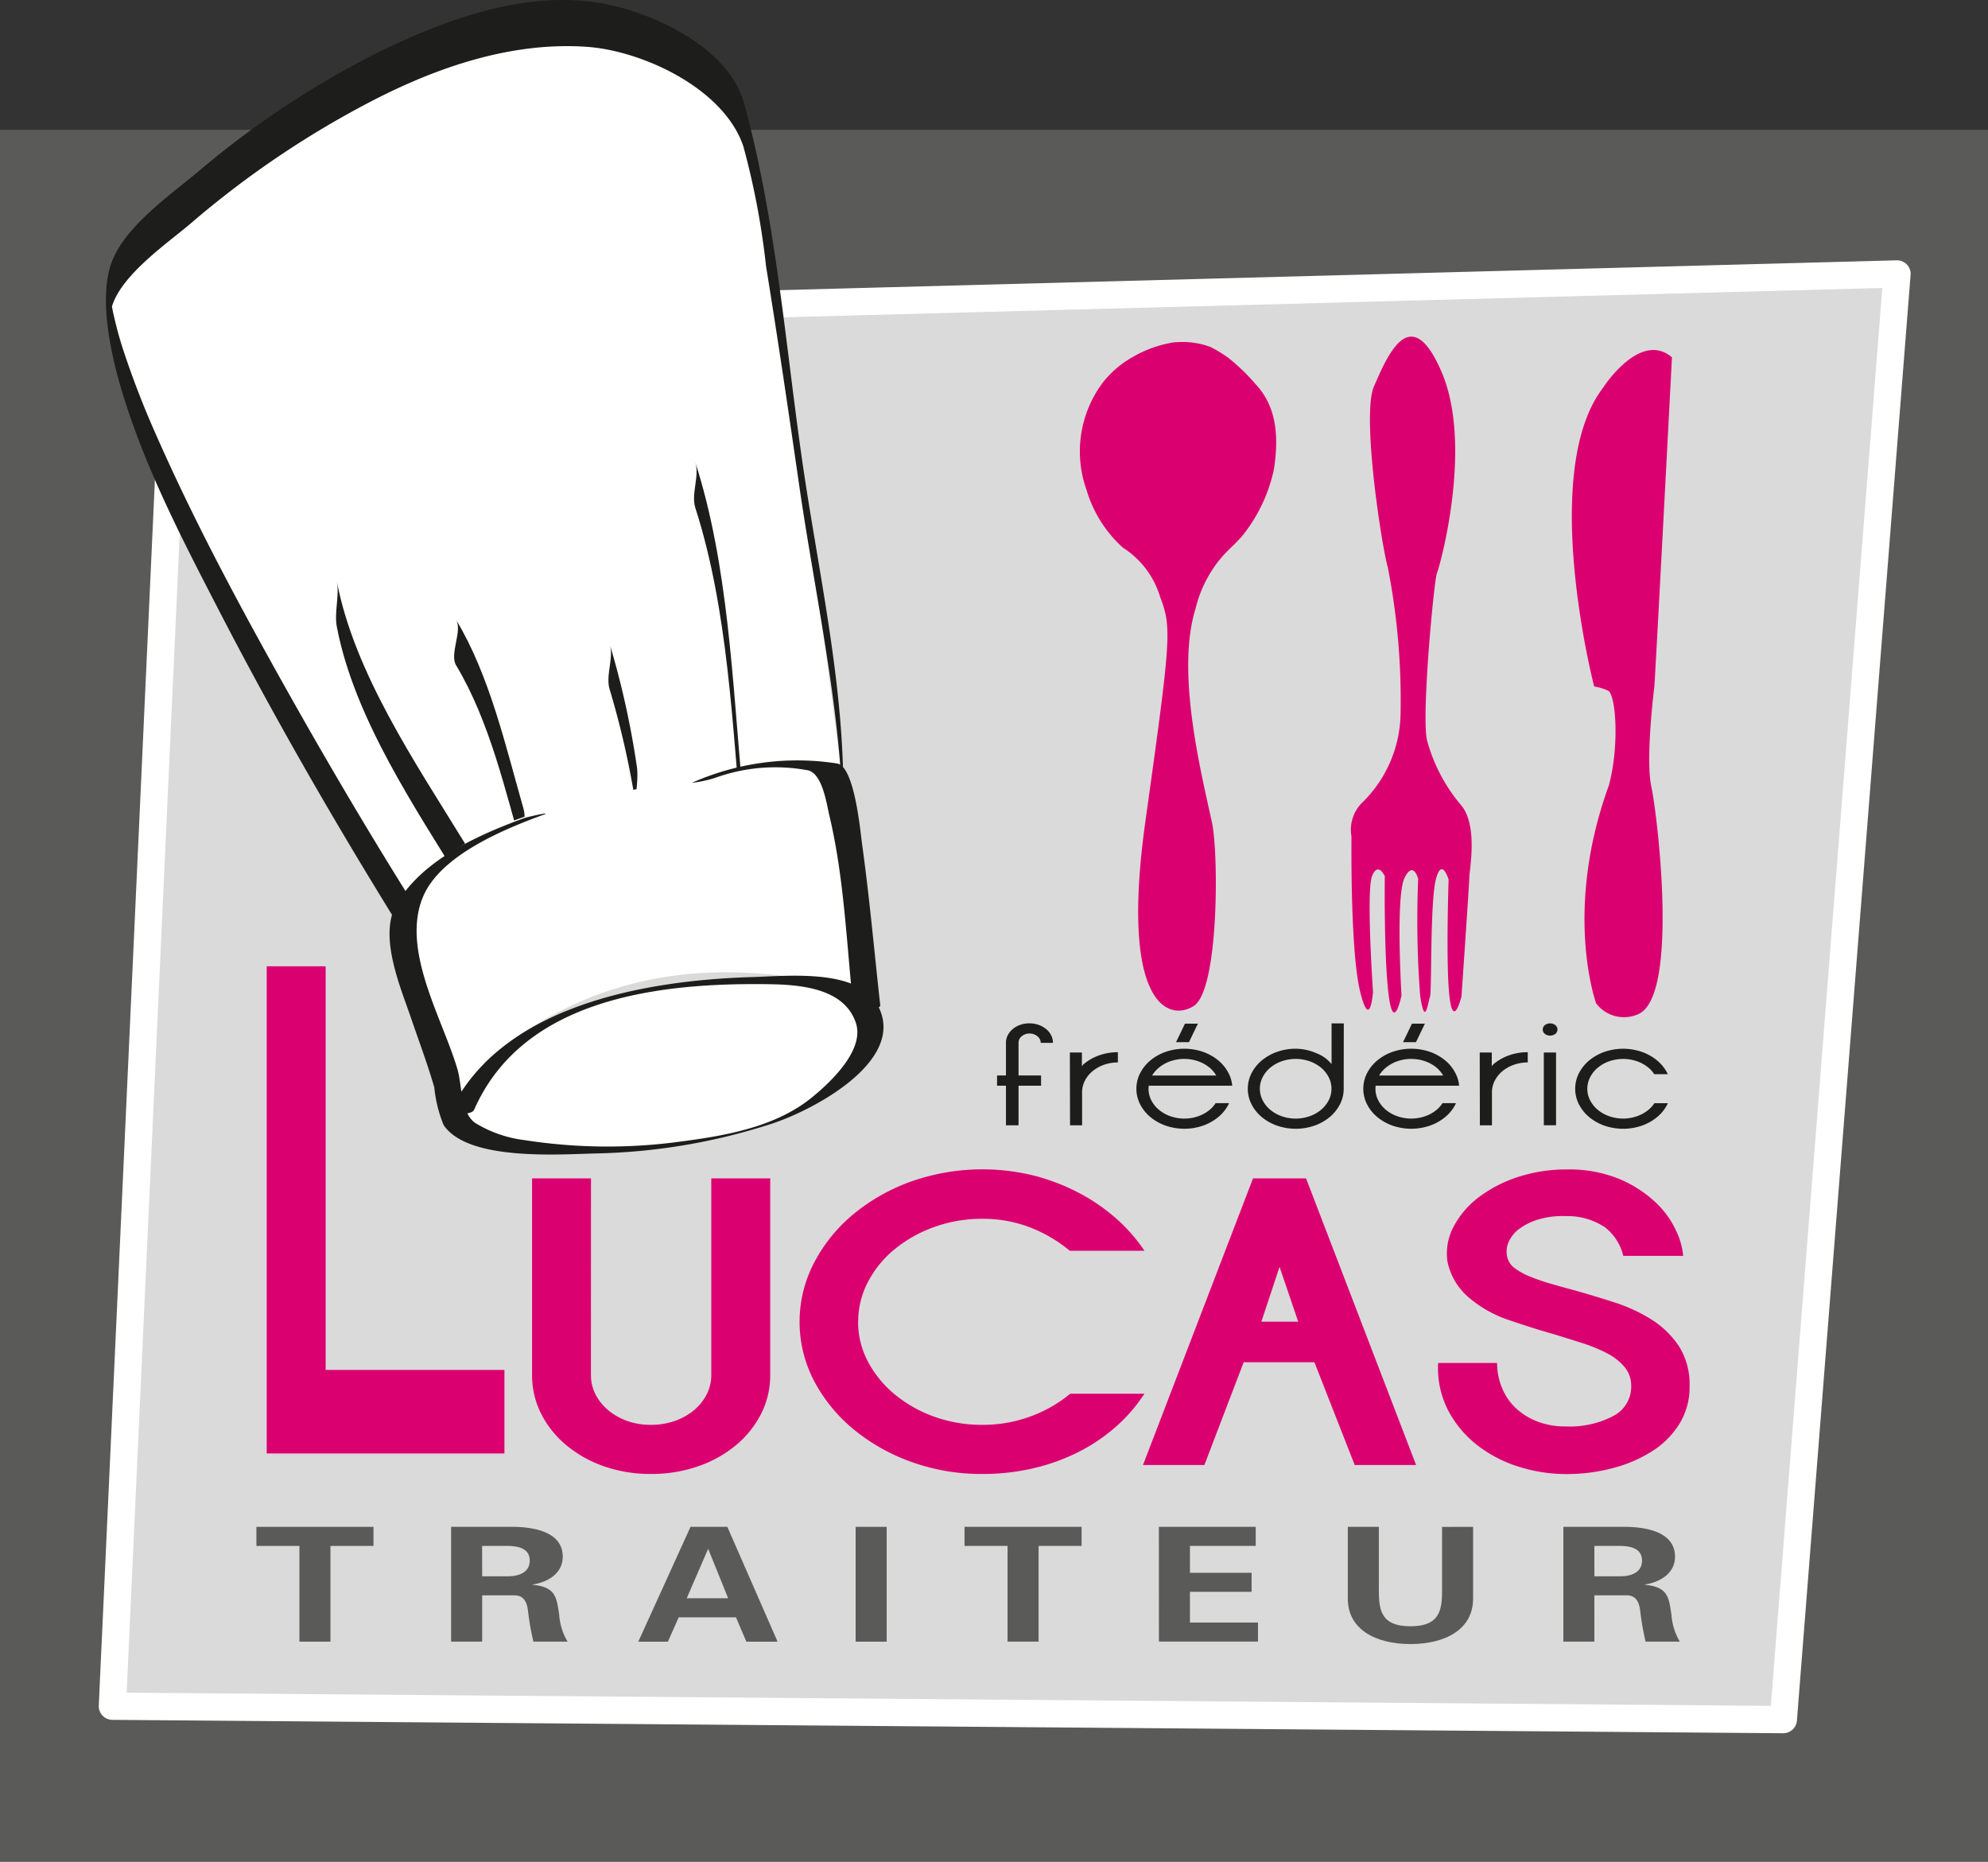 <svg xmlns="http://www.w3.org/2000/svg" xmlns:xlink="http://www.w3.org/1999/xlink" width="136" height="127.324" viewBox="0 0 136 127.324"><rect x="0" y="0" width="136" height="127.324" fill="#333333" stroke="none"/><defs><clipPath id="a"><rect width="136" height="127.324" fill="none"/></clipPath></defs><rect width="136" height="118.446" transform="translate(0 8.878)" fill="#5a5a59"/><path d="M16.709,33.254,134.45,30.108l-7.771,98.875-114.311-.917Z" transform="translate(-4.672 -11.374)" fill="#dadada"/><g clip-path="url(#a)"><path d="M16.142,33.621l92.933-2.483,24.808-.663-.933-.933q-3.6,45.776-7.2,91.552-.287,3.661-.576,7.324l.933-.933-93.082-.746-21.23-.17.933.933q2.075-45.317,4.15-90.636.1-2.088.192-4.176c.055-1.2-1.812-1.2-1.867,0l-4.15,90.636q-.1,2.088-.192,4.176a.938.938,0,0,0,.933.933l93.082.747,21.229.17a.948.948,0,0,0,.933-.933q3.6-45.775,7.2-91.551.287-3.661.576-7.324a.935.935,0,0,0-.933-.933L40.949,31.092l-24.807.663a.934.934,0,0,0,0,1.867" transform="translate(-4.105 -10.807)" fill="#fff"/><path d="M32.7,64.132S9.331,26.9,12.281,20.2C13.8,16.745,43.1-9.415,55.288,9.139c1.127,2.144,6.915,44.3,6.915,45.774" transform="translate(-4.542 -0.963)" fill="#fff"/><path d="M32.559,61.613c-3.639-5.8-7.085-11.736-10.385-17.738-2.545-4.632-4.982-9.334-7.113-14.173A61.2,61.2,0,0,1,12.8,23.84c-.259-.8-.473-1.615-.654-2.437-.078-.352-.133-.707-.185-1.063-.205-1.4-.31,2.476.035.867.49-2.29,3.862-4.561,5.49-5.958A64.566,64.566,0,0,1,29.926,6.863c4.466-2.3,9.478-4,14.556-3.665,3.845.25,9.447,2.844,10.774,6.821a52.971,52.971,0,0,1,1.55,8.193c.811,4.983,1.545,9.98,2.267,14.977,1.053,7.286,2.764,14.886,2.984,22.26-.022-.733.037-2.062.009-3-.209-6.991-1.82-14.184-2.809-21.093-1.147-8.014-1.8-16.486-3.959-24.31C54.207,3.1,48.666.64,45.038.143,40.054-.541,34.911,1.34,30.5,3.466A62.416,62.416,0,0,0,17.885,11.8c-1.888,1.569-4.9,3.681-5.824,6.078-.937,2.425-.088,6.268.608,8.637,1.564,5.323,4.2,10.382,6.737,15.289,4.044,7.815,8.477,15.462,13.152,22.916-.46-.734.474-2.356,0-3.111" transform="translate(-4.4 0)" fill="#1d1d1b"/><path d="M45.71,81.745C42.408,76.358,38.2,70.186,37,63.906c.19,1-.192,2.106,0,3.111,1.2,6.28,5.41,12.452,8.712,17.839-.455-.743.469-2.347,0-3.111" transform="translate(-13.956 -24.142)" fill="#1d1d1b"/><path d="M54.671,81.035c-1.221-4.262-2.306-9.087-4.609-12.907.452.75-.465,2.341,0,3.111,2.3,3.82,3.387,8.646,4.609,12.907-.273-.951.276-2.147,0-3.111" transform="translate(-18.861 -25.737)" fill="#1d1d1b"/><path d="M68.825,79.093a58.954,58.954,0,0,0-1.845-8.3c.3.933-.3,2.165,0,3.111a58.954,58.954,0,0,1,1.845,8.3c-.169-1,.17-2.1,0-3.111" transform="translate(-25.27 -26.745)" fill="#1d1d1b"/><path d="M79.615,73.192c-.684-7.329-.957-15.34-3.221-22.378.3.932-.3,2.165,0,3.111,2.264,7.037,2.536,15.049,3.221,22.378-.1-1.025.1-2.081,0-3.111" transform="translate(-28.827 -19.197)" fill="#1d1d1b"/><path d="M44.308,94.482s-.277-5.808,13.551-8.574S72.1,82.451,73.348,84.249s4.01,12.861,2.9,14.381-13.691-4.978-26,5.117a6.648,6.648,0,0,0-1.936,4.148s-4.84-10.372-4.01-13.414" transform="translate(-16.702 -31.452)" fill="#fff"/><path d="M88.534,100.746c-.876-7.674-1.29-14.935-2.9-16.549a15.026,15.026,0,0,0-8.3.9" transform="translate(-29.215 -31.723)" fill="#fff"/><path d="M88.951,100.343c-.409-3.67-.732-7.352-1.242-11.01-.115-.821-.506-5.336-1.7-5.551a17.737,17.737,0,0,0-9.95,1.322,8.528,8.528,0,0,0,1.579-.335,12.116,12.116,0,0,1,6.289-.535c1.056.137,1.349,2.3,1.539,3.1,1.044,4.379,1.185,9.034,1.682,13.5,0,.035,1.827-.269,1.8-.483" transform="translate(-28.73 -31.562)" fill="#1d1d1b"/><path d="M53.32,89.732S45.039,92.7,44.5,96.5s2.994,9.923,3.291,13.5,20.39,3.763,26.121-1.853-.319-7.137-2.777-7.173-18.825-.779-22.8,9.065" transform="translate(-16.789 -33.899)" fill="#fff"/><path d="M52.058,89.727c-3.173,1.16-6.979,2.862-8.743,5.881-1.273,2.179.284,5.733,1,7.844.534,1.563,1.113,3.1,1.575,4.692a9.2,9.2,0,0,0,.635,2.575c1.667,2.508,8.038,2,10.469,1.949A41.565,41.565,0,0,0,69,110.628c2.833-.925,9.372-4.369,7.179-8.173-1.4-2.436-6.131-1.918-8.471-1.851-7.434.214-17.542,1.953-20.891,9.558.111-.252,1.613-.05,1.8-.483,3.371-7.656,12.7-8.69,20.122-8.586,2.166.03,5.221.258,6,2.674.608,1.885-1.87,4.149-3.059,5.107-2.47,1.992-5.87,2.581-8.928,2.981a36.858,36.858,0,0,1-10.7-.1,8.362,8.362,0,0,1-3.349-1.165c-1.013-.685-.916-2.61-1.223-3.662-1.011-3.47-3.88-8.147-2.366-11.8,1.18-2.851,5.565-4.644,8.245-5.624.684-.251-1.081.144-1.305.226" transform="translate(-16.181 -33.78)" fill="#1d1d1b"/><path d="M62.523,142.969a2.875,2.875,0,0,0,.319,1.343,3.48,3.48,0,0,0,.874,1.079,4.271,4.271,0,0,0,1.294.728,4.728,4.728,0,0,0,1.613.265,4.878,4.878,0,0,0,1.63-.265,4.232,4.232,0,0,0,1.311-.728,3.487,3.487,0,0,0,.873-1.079,2.875,2.875,0,0,0,.319-1.343v-13.44h4.032v13.44a5.824,5.824,0,0,1-.622,2.66,6.734,6.734,0,0,1-1.73,2.155,8.231,8.231,0,0,1-2.6,1.442,9.751,9.751,0,0,1-3.209.518,9.6,9.6,0,0,1-3.192-.518,8.269,8.269,0,0,1-2.587-1.442,6.723,6.723,0,0,1-1.73-2.155,5.816,5.816,0,0,1-.622-2.66v-13.44h4.031Z" transform="translate(-22.097 -48.933)" fill="#db0070"/><path d="M91.918,138.955a5.761,5.761,0,0,0,.672,2.73,7.384,7.384,0,0,0,1.831,2.239,8.932,8.932,0,0,0,2.7,1.526,9.589,9.589,0,0,0,3.293.56,9.381,9.381,0,0,0,3.293-.574,9.217,9.217,0,0,0,2.722-1.554h5.074a10.811,10.811,0,0,1-1.9,2.212,12.1,12.1,0,0,1-2.537,1.736,13.71,13.71,0,0,1-3.091,1.134,15.129,15.129,0,0,1-3.562.406,14.093,14.093,0,0,1-4.855-.826,13.189,13.189,0,0,1-3.965-2.24,10.812,10.812,0,0,1-2.688-3.3,8.724,8.724,0,0,1,0-8.078A10.745,10.745,0,0,1,91.6,131.6a13.2,13.2,0,0,1,3.965-2.24,14.68,14.68,0,0,1,8.45-.378,14.329,14.329,0,0,1,3.109,1.218,12.8,12.8,0,0,1,2.537,1.778,11.341,11.341,0,0,1,1.847,2.128H106.4a9.723,9.723,0,0,0-2.722-1.6,8.926,8.926,0,0,0-3.259-.587,9.6,9.6,0,0,0-3.293.559,9.159,9.159,0,0,0-2.7,1.513,7.176,7.176,0,0,0-1.831,2.24,5.784,5.784,0,0,0-.672,2.716" transform="translate(-33.214 -48.559)" fill="#db0070"/><path d="M111.092,116.751v2.709h-.861v-2.709h-.609v-.7h.609v-2.23a1.13,1.13,0,0,1,.126-.523,1.356,1.356,0,0,1,.341-.424,1.668,1.668,0,0,1,.508-.284,1.934,1.934,0,0,1,1.254,0,1.741,1.741,0,0,1,.513.284,1.309,1.309,0,0,1,.347.424,1.13,1.13,0,0,1,.126.523h-.837a.568.568,0,0,0-.226-.45.821.821,0,0,0-.538-.187.8.8,0,0,0-.532.184.563.563,0,0,0-.221.445v2.238h1.541v.7Z" transform="translate(-41.413 -42.496)" fill="#1d1d1b"/><path d="M117.628,115.679h.824v.946a.606.606,0,0,1,.132-.159,3.43,3.43,0,0,1,1.052-.593,3.763,3.763,0,0,1,1.277-.214v.7a2.788,2.788,0,0,0-.949.16,2.515,2.515,0,0,0-.783.437,2.068,2.068,0,0,0-.526.653,1.707,1.707,0,0,0-.191.791v2.26h-.824Z" transform="translate(-44.438 -43.694)" fill="#1d1d1b"/><path d="M129.141,112.523h-.884l-.609,1.264h.884Zm.8,3.007a2.535,2.535,0,0,0-.783-.438,2.911,2.911,0,0,0-1.9,0,2.556,2.556,0,0,0-.783.438,2.129,2.129,0,0,0-.465.538H130.4a2.225,2.225,0,0,0-.454-.538m-4.181,1.443a1.708,1.708,0,0,0,.192.791,2.077,2.077,0,0,0,.525.652,2.544,2.544,0,0,0,.783.438,2.9,2.9,0,0,0,1.9,0,2.523,2.523,0,0,0,.783-.438,2.02,2.02,0,0,0,.406-.458h.92l-.035.08a2.733,2.733,0,0,1-.7.871,3.439,3.439,0,0,1-1.045.587,3.935,3.935,0,0,1-2.557,0,3.417,3.417,0,0,1-1.045-.587,2.8,2.8,0,0,1-.7-.871,2.336,2.336,0,0,1,0-2.13,2.805,2.805,0,0,1,.7-.871,3.391,3.391,0,0,1,1.045-.587,3.924,3.924,0,0,1,2.557,0,3.413,3.413,0,0,1,1.045.587,2.733,2.733,0,0,1,.7.871,2.176,2.176,0,0,1,.25.856h-5.709a1.924,1.924,0,0,0-.012.209" transform="translate(-47.194 -42.509)" fill="#1d1d1b"/><path d="M142.908,116.96a1.718,1.718,0,0,0-.191-.791,2.091,2.091,0,0,0-.526-.652,2.549,2.549,0,0,0-.783-.438,2.911,2.911,0,0,0-1.9,0,2.542,2.542,0,0,0-.783.438,2.063,2.063,0,0,0-.525.652,1.729,1.729,0,0,0,0,1.582,2.07,2.07,0,0,0,.525.652,2.529,2.529,0,0,0,.783.438,2.9,2.9,0,0,0,1.9,0,2.537,2.537,0,0,0,.783-.438,2.1,2.1,0,0,0,.526-.652,1.715,1.715,0,0,0,.191-.791m.836,0a2.3,2.3,0,0,1-.257,1.066,2.8,2.8,0,0,1-.7.871,3.413,3.413,0,0,1-1.046.587,3.932,3.932,0,0,1-2.555,0,3.421,3.421,0,0,1-1.046-.587,2.806,2.806,0,0,1-.7-.871,2.336,2.336,0,0,1,0-2.13,2.806,2.806,0,0,1,.7-.871,3.4,3.4,0,0,1,1.046-.587,3.746,3.746,0,0,1,1.278-.214,3.59,3.59,0,0,1,1.4.3,2.486,2.486,0,0,1,1.051.752V112.49h.836Z" transform="translate(-51.821 -42.496)" fill="#1d1d1b"/><path d="M154.1,112.523h-.885l-.609,1.264h.884Zm.8,3.007a2.549,2.549,0,0,0-.783-.438,2.911,2.911,0,0,0-1.9,0,2.55,2.55,0,0,0-.783.438,2.132,2.132,0,0,0-.466.538h4.385a2.223,2.223,0,0,0-.454-.538m-4.181,1.443a1.708,1.708,0,0,0,.191.791,2.079,2.079,0,0,0,.525.652,2.537,2.537,0,0,0,.783.438,2.9,2.9,0,0,0,1.9,0,2.537,2.537,0,0,0,.783-.438,2.02,2.02,0,0,0,.406-.458h.92l-.036.08a2.725,2.725,0,0,1-.7.871,3.424,3.424,0,0,1-1.045.587,3.935,3.935,0,0,1-2.557,0,3.431,3.431,0,0,1-1.045-.587,2.805,2.805,0,0,1-.7-.871,2.341,2.341,0,0,1,0-2.13,2.805,2.805,0,0,1,.7-.871,3.405,3.405,0,0,1,1.045-.587,3.924,3.924,0,0,1,2.557,0,3.4,3.4,0,0,1,1.045.587,2.725,2.725,0,0,1,.7.871,2.2,2.2,0,0,1,.251.856h-5.71a1.918,1.918,0,0,0-.012.209" transform="translate(-56.623 -42.509)" fill="#1d1d1b"/><path d="M162.69,115.679h.824v.946a.593.593,0,0,1,.131-.159,3.415,3.415,0,0,1,1.052-.593,3.762,3.762,0,0,1,1.278-.214v.7a2.8,2.8,0,0,0-.95.16,2.518,2.518,0,0,0-.782.437,2.085,2.085,0,0,0-.526.653,1.707,1.707,0,0,0-.191.791v2.26H162.7Z" transform="translate(-61.461 -43.694)" fill="#1d1d1b"/><path d="M169.692,114.481h.837v4.978h-.837Zm-.072-1.573a.376.376,0,0,1,.144-.3.6.6,0,0,1,.717,0,.383.383,0,0,1,0,.6.6.6,0,0,1-.717,0,.374.374,0,0,1-.144-.3" transform="translate(-64.079 -42.496)" fill="#1d1d1b"/><path d="M174.009,118.012a1.716,1.716,0,0,0,.192.791,2.07,2.07,0,0,0,.525.652,2.529,2.529,0,0,0,.783.438,2.9,2.9,0,0,0,1.9,0,2.53,2.53,0,0,0,.783-.438A2.017,2.017,0,0,0,178.6,119h.92l-.036.08a2.733,2.733,0,0,1-.7.871,3.425,3.425,0,0,1-1.045.587,3.934,3.934,0,0,1-2.556,0,3.42,3.42,0,0,1-1.046-.587,2.814,2.814,0,0,1-.7-.871,2.336,2.336,0,0,1,0-2.13,2.814,2.814,0,0,1,.7-.871,3.4,3.4,0,0,1,1.046-.587,3.923,3.923,0,0,1,2.556,0,3.4,3.4,0,0,1,1.045.587,2.732,2.732,0,0,1,.7.871l.036.069h-.932a1.891,1.891,0,0,0-.394-.447,2.542,2.542,0,0,0-.783-.438,2.911,2.911,0,0,0-1.9,0,2.542,2.542,0,0,0-.783.438,2.063,2.063,0,0,0-.525.652,1.719,1.719,0,0,0-.192.791" transform="translate(-65.421 -43.549)" fill="#1d1d1b"/><path d="M125.377,37.611a5.5,5.5,0,0,1,2.3.33,8.542,8.542,0,0,1,1.261.774,13.79,13.79,0,0,1,1.814,1.758c1.58,1.663,1.557,3.9,1.26,5.848a10.879,10.879,0,0,1-2.065,4.417c-.406.52-1.01,1.019-1.468,1.539a8.461,8.461,0,0,0-1.825,3.558c-1.338,4.285.33,10.993,1.122,14.623.455,2.074.49,11.483-1.259,12.563s-5.04-.141-3.292-12.656,1.814-13.218,1.007-15.327a6.075,6.075,0,0,0-2.552-3.376,8.59,8.59,0,0,1-2.48-3.932,7.846,7.846,0,0,1,1.167-7.432,6.949,6.949,0,0,1,2.017-1.689,8.1,8.1,0,0,1,2.768-.984c.077-.006.149-.012.223-.014" transform="translate(-44.865 -14.208)" fill="#db0070"/><path d="M174.977,41.016s2.521-3.9,4.687-2.039c0,.07-1.158,22.145-1.206,22.533s-.607,4.991-.2,6.854,1.915,14.342-.907,15.537a2.391,2.391,0,0,1-2.871-.737s-2.285-6.258.874-14.928c.734-2.765.469-6.233-.071-6.468a3.655,3.655,0,0,0-.94-.281s-3.83-14.742.638-20.47" transform="translate(-65.285 -14.535)" fill="#db0070"/><path d="M156.1,82.154s-.538,2.2-.806.046-.067-8.061-.067-8.061-.472-1.592-.874,0-.268,7.687-.4,8.015-.339,2.2-.674-.093a68.058,68.058,0,0,1-.134-7.969s-.335-1.311-.941-.047-.2,8.016-.2,8.016-.535,2.624-.874,0-.268-8.156-.268-8.156-.469-1.032-.874,0,.067,7.921.067,7.921-.2,2.718-.874,0-.6-10.077-.6-10.64a2.611,2.611,0,0,1,.672-2.25,8.679,8.679,0,0,0,2.687-6.092,47.221,47.221,0,0,0-.875-10.077c-.4-1.36-1.812-10.407-.94-12.373s2.486-6,4.637-.938-.136,13.264-.335,13.734-1.078,9.842-.672,11.436a11.494,11.494,0,0,0,2.351,4.451c1.144,1.406.539,4.456.539,4.876s-.539,8.2-.539,8.2" transform="translate(-56.127 -13.979)" fill="#db0070"/><path d="M45.586,133.822v5.712H29.324V106.215h4.032v27.607Z" transform="translate(-11.078 -40.126)" fill="#db0070"/><path d="M133.764,139.329h2.521l-1.277-3.752Zm10.585,9.8h-4.2l-2.756-7.028h-4.838l-2.688,7.028h-4.2l7.526-19.6h3.629Z" transform="translate(-47.474 -48.933)" fill="#db0070"/><path d="M171.321,143.355a1.964,1.964,0,0,0-.454-1.3,3.9,3.9,0,0,0-1.193-.936,10.537,10.537,0,0,0-1.7-.7q-.958-.306-1.966-.615-1.21-.335-2.941-.923a8.314,8.314,0,0,1-2.872-1.594,4.392,4.392,0,0,1-1.445-2.46,3.913,3.913,0,0,1,.437-2.4,6.086,6.086,0,0,1,1.747-2.013,9.034,9.034,0,0,1,2.689-1.37,10.477,10.477,0,0,1,3.259-.5,9.032,9.032,0,0,1,3.645.658,8.326,8.326,0,0,1,2.453,1.582,6.248,6.248,0,0,1,1.411,1.946,5.023,5.023,0,0,1,.488,1.722h-4.1a3.5,3.5,0,0,0-1.261-1.961,4.628,4.628,0,0,0-2.671-.756,5.867,5.867,0,0,0-1.814.21,4.2,4.2,0,0,0-1.344.644,2.285,2.285,0,0,0-.756.924,1.612,1.612,0,0,0-.083,1.05,1.288,1.288,0,0,0,.5.728,4.529,4.529,0,0,0,1.008.561,13.76,13.76,0,0,0,1.361.476q.755.224,1.6.448,1.412.393,2.84.854a11.172,11.172,0,0,1,2.57,1.19,6.217,6.217,0,0,1,1.865,1.821,4.879,4.879,0,0,1,.722,2.744,4.767,4.767,0,0,1-.689,2.548,5.875,5.875,0,0,1-1.865,1.875,9.419,9.419,0,0,1-2.7,1.162,12.325,12.325,0,0,1-3.175.406,10.744,10.744,0,0,1-3.277-.508,8.951,8.951,0,0,1-2.839-1.483A7.316,7.316,0,0,1,158.788,145a6.286,6.286,0,0,1-.672-3.221h4.033a4.441,4.441,0,0,0,.319,1.666,3.962,3.962,0,0,0,.925,1.386,4.47,4.47,0,0,0,1.478.938,5.291,5.291,0,0,0,1.982.35,6.425,6.425,0,0,0,3.242-.713,2.252,2.252,0,0,0,1.227-2.055" transform="translate(-59.731 -48.559)" fill="#db0070"/><path d="M28.191,167.832H36.2v1.305H33.256v6.546H31.134v-6.546H28.191Z" transform="translate(-10.65 -63.404)" fill="#5a5a59"/><path d="M51.724,171.214H53.5c.931-.011,1.479-.381,1.479-1.077s-.548-.989-1.479-1h-1.78Zm0,4.469H49.6v-7.852h4.2c1.7.011,3.437.446,3.437,2.045,0,1.022-.836,1.7-2.054,1.9v.022c1.629.141,1.629.936,1.808,2.023a4.164,4.164,0,0,0,.575,1.86H55.229a18.369,18.369,0,0,1-.37-2.11c-.055-.435-.192-1.034-.89-1.055H51.724Z" transform="translate(-18.739 -63.404)" fill="#5a5a59"/><path d="M76.324,172.715l-1.355-3.35h-.028l-1.451,3.35Zm-6.147,2.969,3.573-7.852h2.519l3.436,7.852H77.57l-.712-1.664H72.942l-.739,1.664Z" transform="translate(-26.511 -63.404)" fill="#5a5a59"/><path d="M106.046,167.832h8.009v1.305h-2.943v6.546h-2.122v-6.546h-2.943Z" transform="translate(-40.062 -63.404)" fill="#5a5a59"/><rect width="2.122" height="7.852" transform="translate(58.535 104.428)" fill="#5a5a59"/><path d="M127.413,167.832h6.626v1.305h-4.5v1.838h4.217v1.3h-4.217v2.1h4.655v1.305h-6.777Z" transform="translate(-48.134 -63.404)" fill="#5a5a59"/><path d="M156.757,167.832v4.916c0,2.088-1.89,3.1-4.285,3.1s-4.285-1.011-4.285-3.1v-4.916h2.122V172.1c0,1.327.082,2.533,2.163,2.533s2.163-1.206,2.163-2.533v-4.263Z" transform="translate(-55.982 -63.404)" fill="#5a5a59"/><path d="M174.008,171.214h1.78c.931-.011,1.478-.381,1.478-1.077s-.548-.989-1.478-1h-1.78Zm0,4.469h-2.122v-7.852h4.2c1.7.011,3.437.446,3.437,2.045,0,1.022-.835,1.7-2.054,1.9v.022c1.63.141,1.63.936,1.808,2.023a4.178,4.178,0,0,0,.574,1.86h-2.34a18.366,18.366,0,0,1-.37-2.11c-.055-.435-.192-1.034-.89-1.055h-2.245Z" transform="translate(-64.935 -63.404)" fill="#5a5a59"/></g></svg>